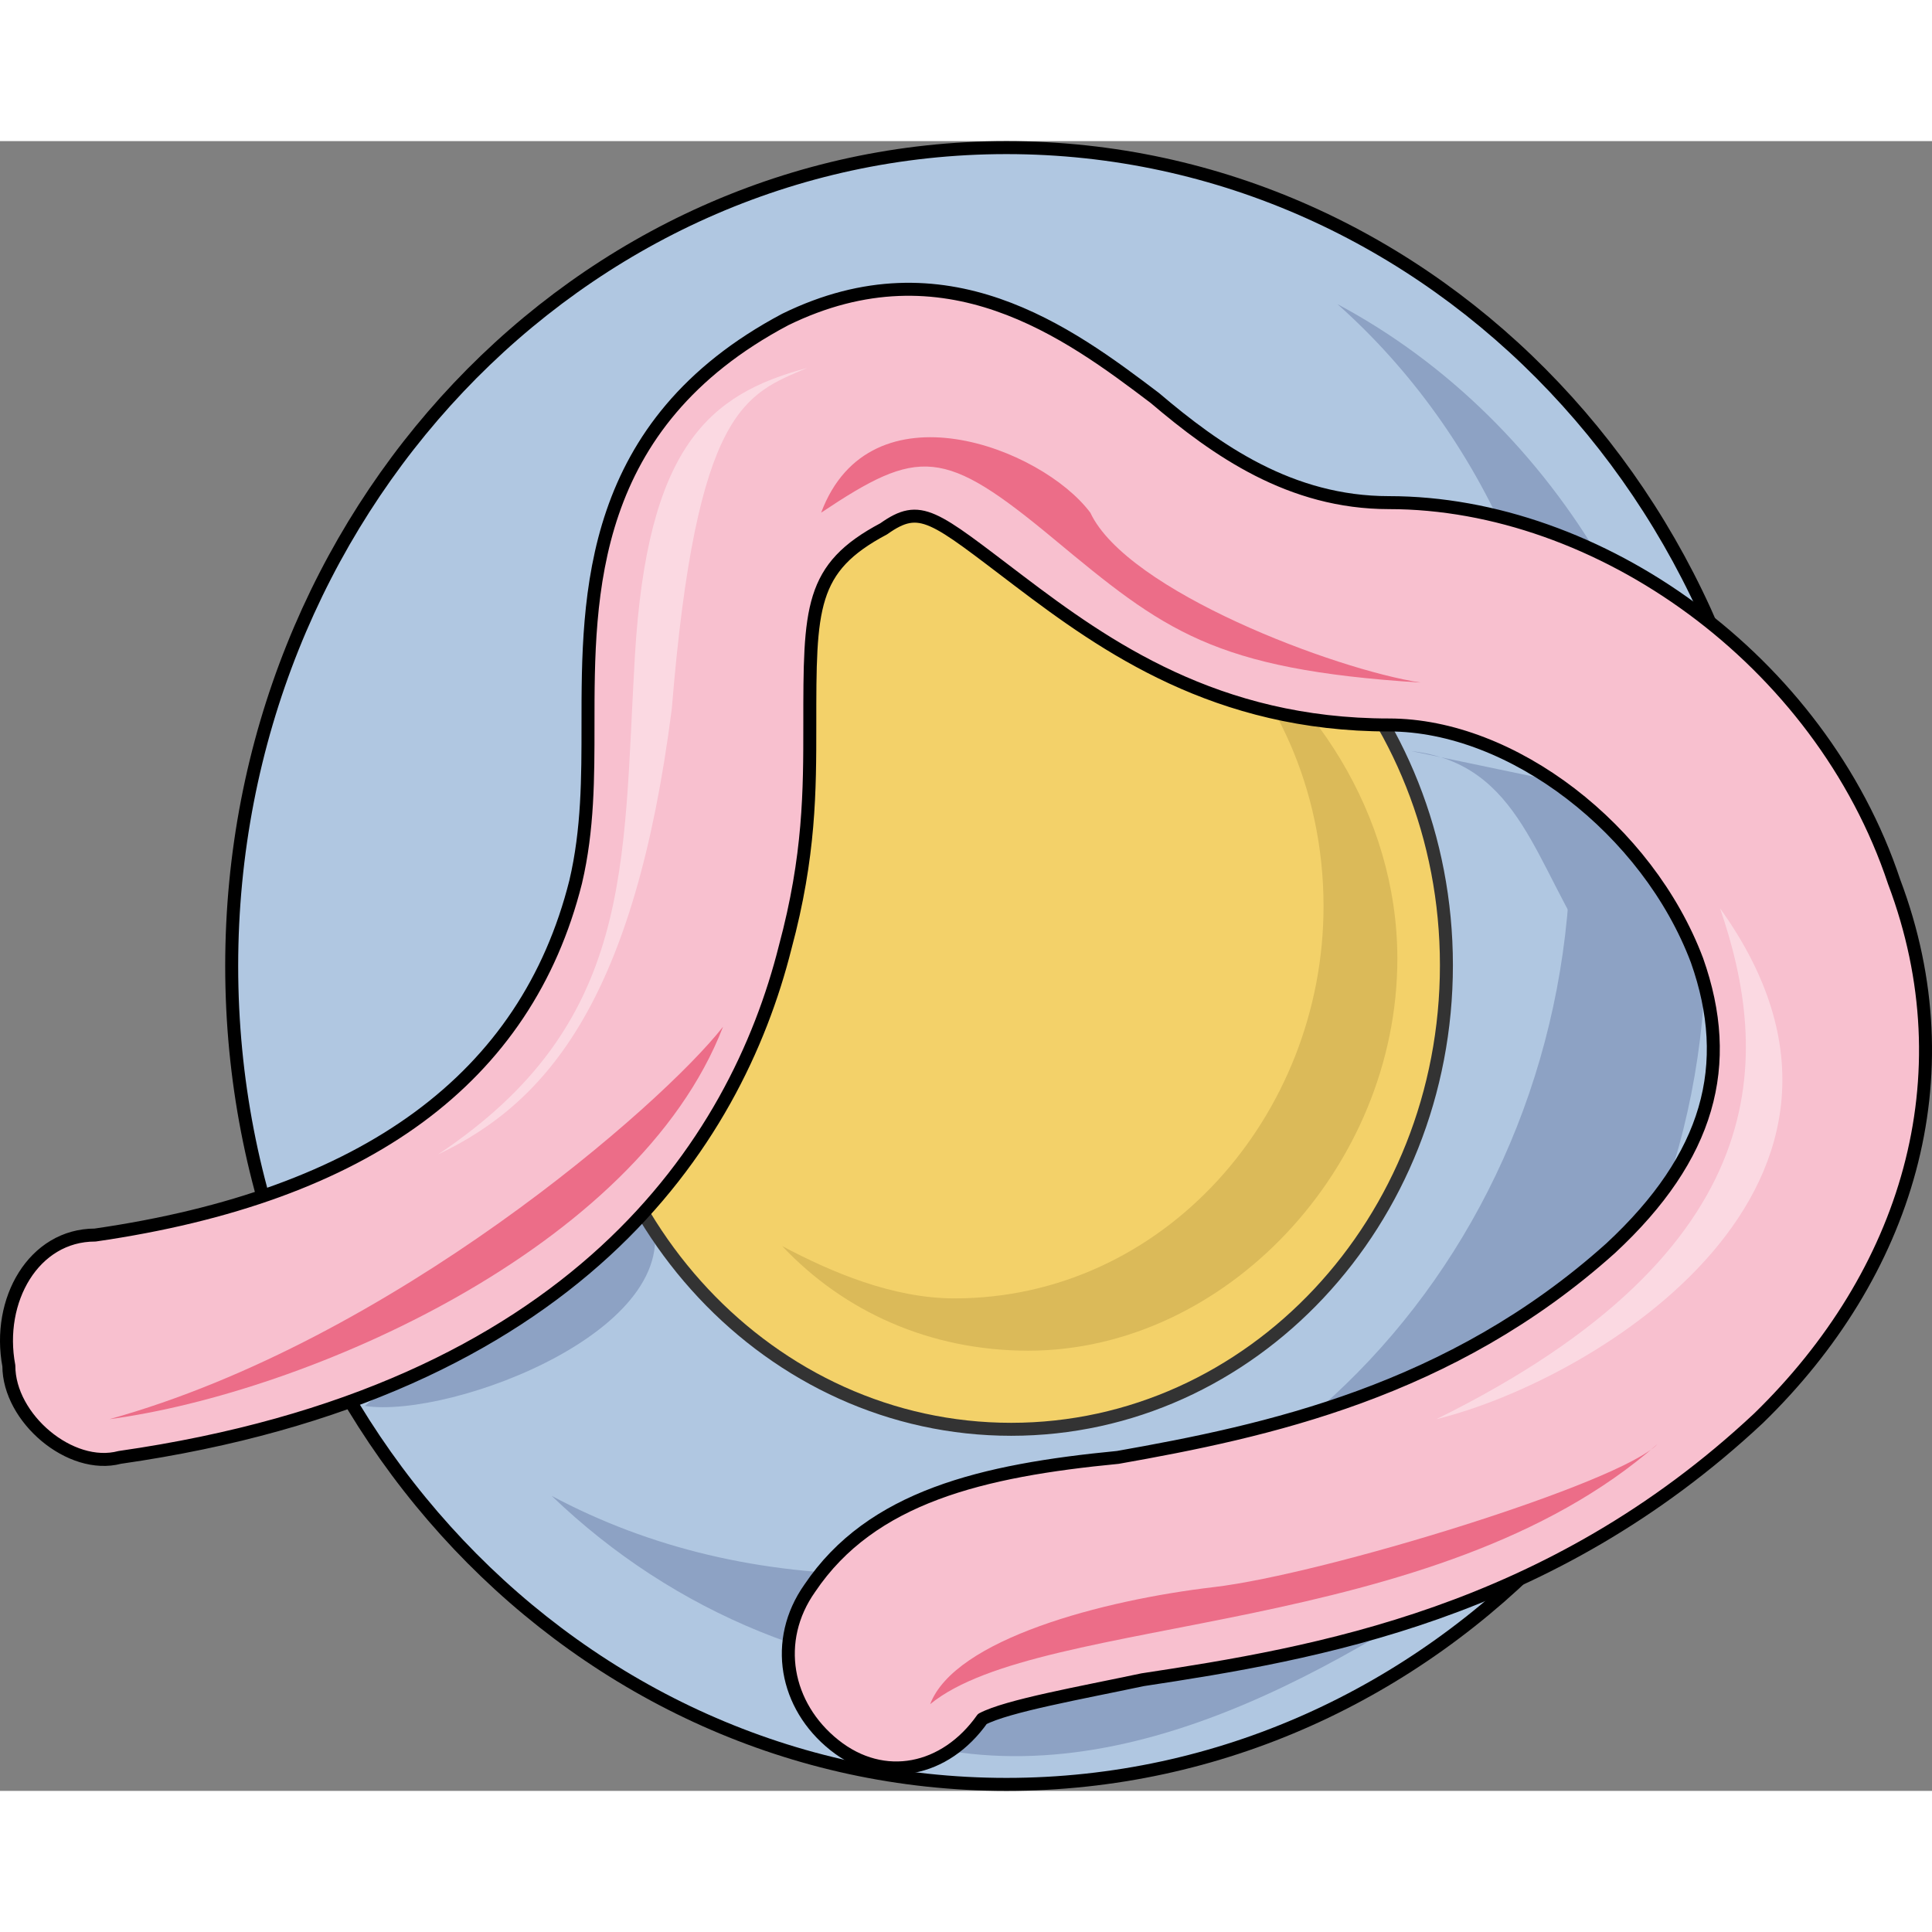 <?xml version="1.0" encoding="utf-8"?>
<!-- Created by: Science Figures, www.sciencefigures.org, Generator: Science Figures Editor -->
<!DOCTYPE svg PUBLIC "-//W3C//DTD SVG 1.1//EN" "http://www.w3.org/Graphics/SVG/1.1/DTD/svg11.dtd">
<svg version="1.1" id="Layer_1" xmlns="http://www.w3.org/2000/svg" xmlns:xlink="http://www.w3.org/1999/xlink" 
	 width="800px" height="800px" viewBox="0 0 148.869 127.121" enable-background="new 0 0 148.869 127.121"
	 xml:space="preserve">
<rect x="0" y="0" width="148.869" height="127.121" fill="#808080" stroke="none"/>
<g>
	<path fill-rule="evenodd" clip-rule="evenodd" fill="#B0C7E1" d="M17.792,63.5c0-34.827,26.729-63.06,59.7-63.06
		c32.972,0,59.7,28.233,59.7,63.06c0,34.828-26.729,63.061-59.7,63.061C44.521,126.56,17.792,98.328,17.792,63.5L17.792,63.5z"/>
	<path fill="none" stroke="#000000" stroke-linecap="round" stroke-linejoin="round" stroke-miterlimit="10" d="M17.853,63.56
		c0-34.827,26.729-63.06,59.7-63.06s59.7,28.233,59.7,63.06c0,34.826-26.729,63.061-59.7,63.061S17.853,98.386,17.853,63.56
		L17.853,63.56z"/>
	<path fill-rule="evenodd" clip-rule="evenodd" fill="#F3D169" d="M44.313,63.44c0-19.75,15.017-35.76,33.54-35.76
		s33.54,16.01,33.54,35.76c0,19.749-15.017,35.761-33.54,35.761S44.313,83.189,44.313,63.44L44.313,63.44z"/>
	<path fill-rule="evenodd" clip-rule="evenodd" fill="#8DA2C4" d="M103.054,12.56c11.352,10.091,17.974,25.229,17.974,41.375
		c0,31.283-23.649,56.512-52.974,56.512c-9.459,0-17.973-2.018-25.541-6.055c9.459,9.082,21.757,14.129,35,14.129
		c29.325,0,53.92-25.23,53.92-56.514C131.433,40.816,120.081,21.643,103.054,12.56L103.054,12.56z"/>
	<path fill-rule="evenodd" clip-rule="evenodd" fill="#DBBA59" d="M92.505,36.8c5.688,5.036,9.479,13.093,9.479,22.157
		c0,16.115-12.324,30.215-28.44,30.215c-4.74,0-9.48-2.014-13.272-4.029c4.74,5.037,11.376,8.059,18.96,8.059
		c15.168,0,28.44-14.102,28.44-30.215C107.673,51.908,101.036,41.836,92.505,36.8L92.505,36.8z"/>
	<path fill-rule="evenodd" clip-rule="evenodd" fill="#8DA2C4" d="M108.753,47c8.531,0.99,9.479,8.91,14.22,15.839
		c2.844-3.959,4.74-9.899,0-12.869"/>
	<path fill-rule="evenodd" clip-rule="evenodd" fill="#8DA2C4" d="M28.113,97.46c6.658,1.02,25.68-6.121,21.875-15.301
		c-3.805,0-6.658,3.061-9.511,5.1"/>
	<path fill-rule="evenodd" clip-rule="evenodd" fill="#8DA2C4" d="M70.833,123.589c17.064,4.051,34.128-7.09,47.4-16.205
		c0-2.025,0-4.051,0-5.064"/>
	<path fill="none" stroke="#333333" stroke-linecap="round" stroke-linejoin="round" stroke-miterlimit="10" d="M44.373,63.5
		c0-19.749,15.017-35.759,33.54-35.759c18.524,0,33.54,16.01,33.54,35.759c0,19.75-15.016,35.76-33.54,35.76
		C59.389,99.259,44.373,83.25,44.373,63.5L44.373,63.5z"/>
	<path fill-rule="evenodd" clip-rule="evenodd" fill="#F8C0CF" d="M60.44,13.687c-15.192,8.063-15.192,21.164-15.192,31.242
		c0,4.031,0,8.062-0.949,12.093c-3.798,15.116-16.142,24.187-37.031,27.21c-4.748,0-7.596,5.039-6.646,10.078
		c0,4.031,4.748,8.063,8.545,7.055c35.132-5.039,47.475-24.188,51.273-39.304c1.899-7.055,1.899-12.094,1.899-17.132
		c0-9.07,0-12.094,5.697-15.117c2.849-2.016,3.798-1.008,10.445,4.031c6.646,5.039,15.191,11.086,28.484,11.086
		c9.495,0,19.939,8.062,23.737,18.14c2.849,8.062,0.95,15.116-6.646,22.171c-12.343,11.086-26.586,14.109-37.979,16.125
		c-10.444,1.008-18.99,3.023-23.737,10.078c-2.849,4.031-1.899,9.07,1.899,12.094c3.798,3.023,8.545,2.016,11.394-2.016l0,0
		c1.898-1.008,7.596-2.016,12.344-3.023c13.293-2.016,31.333-5.039,47.475-20.156c11.394-11.086,16.142-26.203,10.444-41.319
		c-5.697-17.132-22.788-29.226-38.93-29.226c-7.596,0-13.293-4.031-18.04-8.063C82.279,14.694,72.784,7.64,60.44,13.687
		L60.44,13.687z"/>
	<path opacity="0.4" fill-rule="evenodd" clip-rule="evenodd" fill="#FFFFFF" d="M62.192,17.48C54.608,19.5,49.869,23.54,48.92,39.7
		c-0.948,16.161,0,28.28-15.168,38.379C42.285,74.041,48.92,65.96,51.765,43.74C53.661,20.51,57.453,19.5,62.192,17.48L62.192,17.48
		z"/>
	<path opacity="0.4" fill-rule="evenodd" clip-rule="evenodd" fill="#FFFFFF" d="M132.54,59.121
		c3.804,11.102,4.754,26.24-21.867,39.359C123.032,95.453,147.753,80.314,132.54,59.121L132.54,59.121z"/>
	<path fill-rule="evenodd" clip-rule="evenodd" fill="#EC6D88" d="M71.672,120.441c8.548-7.016,38.943-5.012,56.041-20.041
		c-2.85,3.006-25.646,10.02-34.194,11.021C84.971,112.423,73.572,115.429,71.672,120.441L71.672,120.441z"/>
	<path fill-rule="evenodd" clip-rule="evenodd" fill="#EC6D88" d="M63.272,28.63c7.543-5.035,9.429-5.035,17.914,2.014
		c8.486,7.049,12.258,10.069,28.286,11.077c-6.6-1.007-22.629-7.049-25.457-13.09C80.244,23.595,67.044,18.56,63.272,28.63
		L63.272,28.63z"/>
	<path fill-rule="evenodd" clip-rule="evenodd" fill="#EC6D88" d="M8.433,98.48c15.129-2.016,40.661-13.104,47.28-30.24
		C50.984,74.289,30.182,92.431,8.433,98.48L8.433,98.48z"/>
	<path fill="none" stroke="#000000" stroke-linecap="round" stroke-linejoin="round" stroke-miterlimit="10" d="M60.5,13.747
		c-15.192,8.062-15.192,21.164-15.192,31.241c0,4.031,0,8.062-0.95,12.093c-3.798,15.117-16.141,24.188-37.03,27.211
		c-4.748,0-7.596,5.039-6.646,10.078c0,4.031,4.748,8.063,8.545,7.055C44.359,96.386,56.703,77.238,60.5,62.121
		c1.899-7.055,1.899-12.094,1.899-17.132c0-9.07,0-12.093,5.697-15.117c2.849-2.016,3.798-1.008,10.444,4.031
		s15.192,11.085,28.485,11.085c9.495,0,19.939,8.062,23.737,18.14c2.849,8.063,0.949,15.117-6.646,22.172
		c-12.344,11.086-26.586,14.109-37.98,16.125c-10.444,1.008-18.99,3.023-23.737,10.078c-2.848,4.031-1.899,9.07,1.899,12.094
		c3.798,3.023,8.545,2.016,11.394-2.016l0,0c1.899-1.008,7.597-2.016,12.344-3.023c13.293-2.016,31.333-5.039,47.475-20.156
		c11.395-11.086,16.142-26.203,10.444-41.32c-5.696-17.132-22.787-29.226-38.929-29.226c-7.597,0-13.293-4.031-18.041-8.063
		C82.339,14.755,72.844,7.7,60.5,13.747L60.5,13.747z"/>
</g>
</svg>